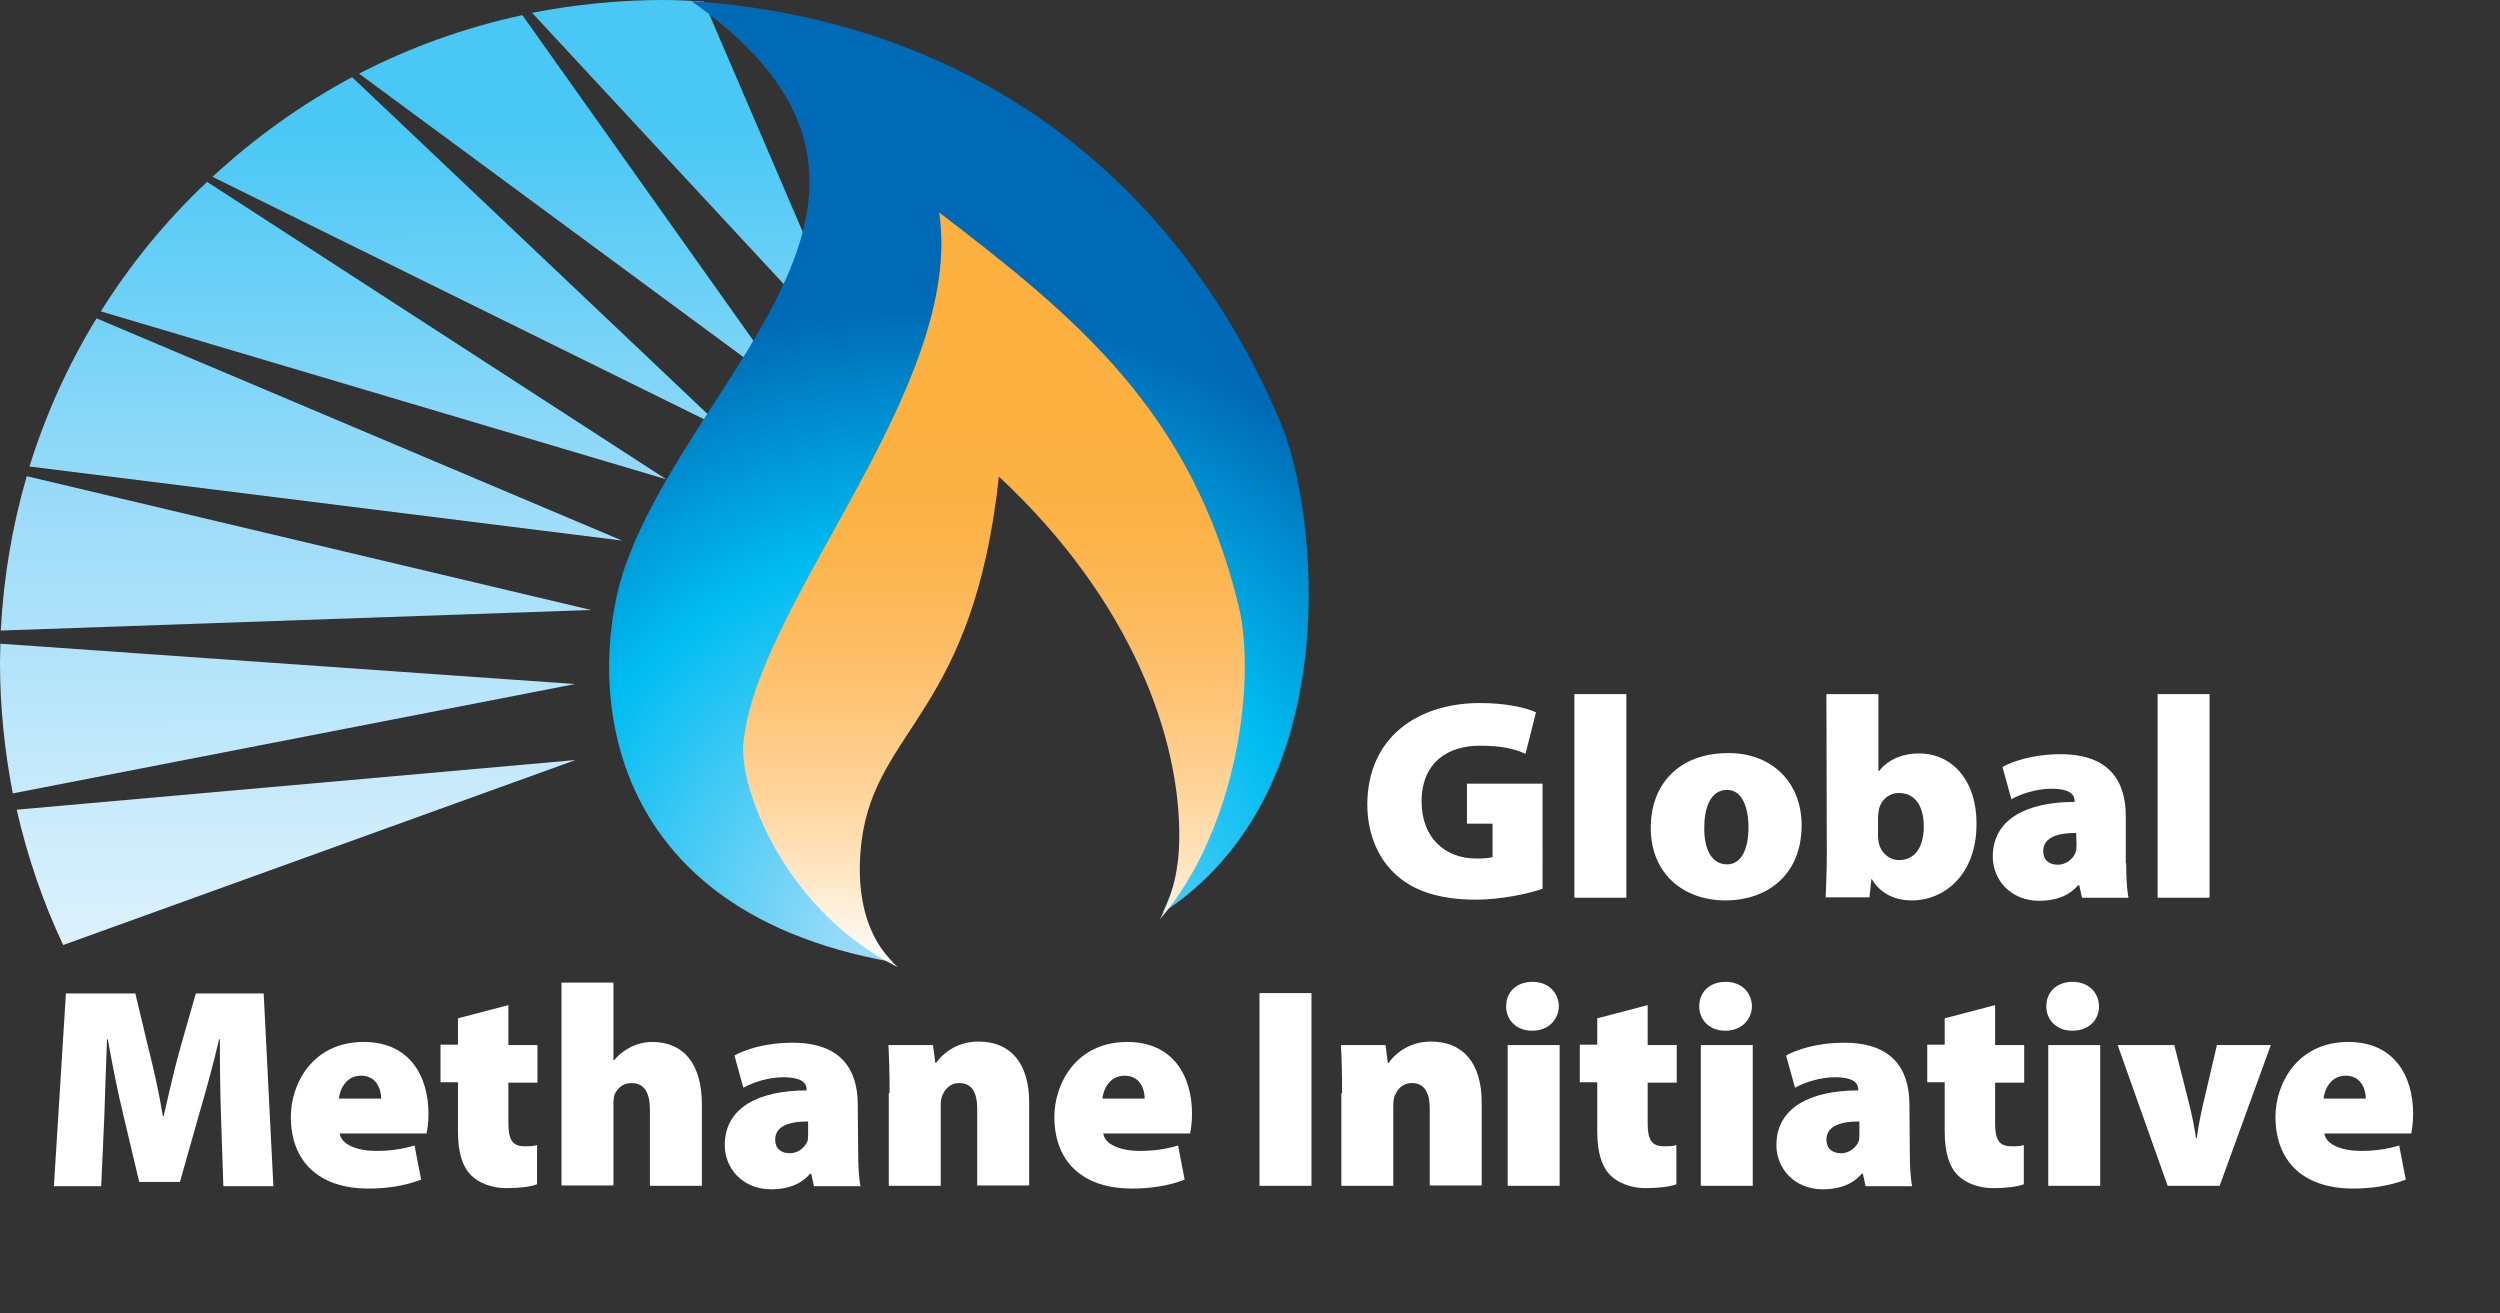 <?xml version="1.0" encoding="utf-8"?>
<!-- Generator: Adobe Illustrator 24.2.1, SVG Export Plug-In . SVG Version: 6.00 Build 0)  -->
<svg version="1.1" id="Layer_1" xmlns="http://www.w3.org/2000/svg" xmlns:xlink="http://www.w3.org/1999/xlink" x="0px" y="0px"
	 viewBox="0 0 644.7 338.7" style="enable-background:new 0 0 644.7 338.7;" xml:space="preserve">
<rect x="0" y="0" width="644.7" height="338.7" fill="#333333" stroke="none"/>
<style type="text/css">
	.st0{clip-path:url(#SVGID_2_);fill:#FFFFFF;}
	.st1{clip-path:url(#SVGID_4_);fill:#FFFFFF;}
	.st2{clip-path:url(#SVGID_6_);fill:#FFFFFF;}
	.st3{clip-path:url(#SVGID_8_);fill:#FFFFFF;}
	.st4{clip-path:url(#SVGID_10_);fill:#FFFFFF;}
	.st5{clip-path:url(#SVGID_12_);fill:#FFFFFF;}
	.st6{clip-path:url(#SVGID_14_);fill:#FFFFFF;}
	.st7{clip-path:url(#SVGID_16_);fill:#FFFFFF;}
	.st8{clip-path:url(#SVGID_18_);fill:#FFFFFF;}
	.st9{clip-path:url(#SVGID_20_);fill:#FFFFFF;}
	.st10{clip-path:url(#SVGID_22_);fill:#FFFFFF;}
	.st11{clip-path:url(#SVGID_24_);fill:#FFFFFF;}
	.st12{clip-path:url(#SVGID_26_);fill:#FFFFFF;}
	.st13{clip-path:url(#SVGID_28_);fill:#FFFFFF;}
	.st14{clip-path:url(#SVGID_30_);fill:#FFFFFF;}
	.st15{clip-path:url(#SVGID_32_);fill:#FFFFFF;}
	.st16{clip-path:url(#SVGID_34_);fill:#FFFFFF;}
	.st17{clip-path:url(#SVGID_36_);fill:#FFFFFF;}
	.st18{clip-path:url(#SVGID_38_);fill:#FFFFFF;}
	.st19{clip-path:url(#SVGID_40_);fill:#FFFFFF;}
	.st20{clip-path:url(#SVGID_42_);fill:#FFFFFF;}
	.st21{clip-path:url(#SVGID_44_);fill:#FFFFFF;}
	.st22{clip-path:url(#SVGID_46_);fill:#FFFFFF;}
	.st23{clip-path:url(#SVGID_48_);fill:url(#SVGID_49_);}
	.st24{clip-path:url(#SVGID_51_);fill:url(#SVGID_52_);}
	.st25{clip-path:url(#SVGID_54_);fill:url(#SVGID_55_);}
	.st26{clip-path:url(#SVGID_57_);fill:url(#SVGID_58_);}
	.st27{clip-path:url(#SVGID_60_);fill:url(#SVGID_61_);}
	.st28{clip-path:url(#SVGID_63_);fill:url(#SVGID_64_);}
	.st29{clip-path:url(#SVGID_66_);fill:url(#SVGID_67_);}
	.st30{clip-path:url(#SVGID_69_);fill:url(#SVGID_70_);}
	.st31{clip-path:url(#SVGID_72_);fill:url(#SVGID_73_);}
	.st32{clip-path:url(#SVGID_75_);fill:url(#SVGID_76_);}
</style>
<g>
	<g>
		<g>
			<defs>
				<rect id="SVGID_1_" width="644.7" height="338.7"/>
			</defs>
			<clipPath id="SVGID_2_">
				<use xlink:href="#SVGID_1_"  style="overflow:visible;"/>
			</clipPath>
			<path class="st0" d="M397.8,229.2c-3.8,1.3-10.7,2.8-17.2,2.8c-9.7,0-16.4-2.4-20.9-6.7c-4.7-4.4-7.1-10.9-7.1-17.9
				c0.1-17.3,13-26.1,29.1-26.1c6.7,0,11.8,1.2,14.4,2.4l-2.7,10.7c-2.8-1.3-6.2-2.1-11.8-2.1c-8.2,0-15,4.3-15,14.4
				c0,9.3,6,14.7,14.1,14.7c1.8,0,3.5-0.1,4.2-0.4v-8.6h-6.6v-10.3h19.5V229.2z"/>
		</g>
		<g>
			<defs>
				<rect id="SVGID_3_" width="644.7" height="338.7"/>
			</defs>
			<clipPath id="SVGID_4_">
				<use xlink:href="#SVGID_3_"  style="overflow:visible;"/>
			</clipPath>
			<rect x="406" y="179" class="st1" width="13.4" height="52.5"/>
		</g>
		<g>
			<defs>
				<rect id="SVGID_5_" width="644.7" height="338.7"/>
			</defs>
			<clipPath id="SVGID_6_">
				<use xlink:href="#SVGID_5_"  style="overflow:visible;"/>
			</clipPath>
			<path class="st2" d="M445,232.2c-10.9,0-19.3-6.9-19.3-18.7c0-11.6,7.6-19.3,20-19.3c11.4,0,18.9,7.7,18.9,18.6
				C464.6,226.1,455.2,232.2,445,232.2L445,232.2z M445.4,222.9c3.6,0,5.5-3.8,5.5-9.6c0-5-1.6-9.6-5.5-9.6c-4.4,0-5.9,4.8-5.9,9.6
				C439.4,218.7,441.2,222.9,445.4,222.9L445.4,222.9z"/>
		</g>
		<g>
			<defs>
				<rect id="SVGID_7_" width="644.7" height="338.7"/>
			</defs>
			<clipPath id="SVGID_8_">
				<use xlink:href="#SVGID_7_"  style="overflow:visible;"/>
			</clipPath>
			<path class="st3" d="M471,179h13.4v19.8h0.2c2.1-2.7,5.7-4.5,10.3-4.5c8.6,0,14.9,7.1,14.8,18.2c0,13.1-8.3,19.7-16.7,19.7
				c-3.8,0-7.9-1.4-10.3-5.5h-0.1l-0.5,4.7h-11.3c0.1-2.4,0.3-7,0.3-11.4L471,179L471,179z M484.3,215.6c0,0.7,0.1,1.3,0.2,1.8
				c0.5,2.4,2.6,4.4,5.2,4.4c3.9,0,6.4-3,6.4-8.7c0-4.9-2-8.6-6.4-8.6c-2.6,0-4.8,1.9-5.2,4.5c-0.1,0.6-0.2,1.2-0.2,1.8V215.6z"/>
		</g>
		<g>
			<defs>
				<rect id="SVGID_9_" width="644.7" height="338.7"/>
			</defs>
			<clipPath id="SVGID_10_">
				<use xlink:href="#SVGID_9_"  style="overflow:visible;"/>
			</clipPath>
			<path class="st4" d="M548.3,222.6c0,3.6,0.2,7,0.6,8.9h-12l-0.7-3.2h-0.3c-2.5,2.9-6.1,4-10,4c-7.4,0-12-5.4-12-11.4
				c0-9.7,8.8-14.1,21.1-14.1v-0.3c0-1.5-1.1-3.1-6-3.1c-3.8,0-7.8,1.3-10.3,2.7l-2.3-8.3c2.3-1.3,7.5-3.3,15-3.3
				c12.5,0,16.8,6.9,16.8,16v12.1H548.3z M535.4,214.8c-5.5,0-8.5,1.5-8.5,4.7c0,2.3,1.5,3.5,3.8,3.5c1.9,0,3.9-1.3,4.6-3.3
				c0.2-0.6,0.2-1.3,0.2-1.9L535.4,214.8L535.4,214.8z"/>
		</g>
		<g>
			<defs>
				<rect id="SVGID_11_" width="644.7" height="338.7"/>
			</defs>
			<clipPath id="SVGID_12_">
				<use xlink:href="#SVGID_11_"  style="overflow:visible;"/>
			</clipPath>
			<rect x="556.4" y="179" class="st5" width="13.4" height="52.5"/>
		</g>
		<g>
			<defs>
				<rect id="SVGID_13_" width="644.7" height="338.7"/>
			</defs>
			<clipPath id="SVGID_14_">
				<use xlink:href="#SVGID_13_"  style="overflow:visible;"/>
			</clipPath>
			<path class="st6" d="M57,288c-0.2-5.6-0.3-12.2-0.3-20h-0.2c-1.5,6.6-3.6,14-5.2,19.5l-4.9,17.3H35.9l-4.1-17.3
				c-1.3-5.3-2.8-12.7-4-19.5h-0.2c-0.3,7-0.5,14.4-0.7,20l-0.8,17.9H13.9l3.1-49.7h17.9l3.2,13.4c1.4,5.5,2.9,12.1,3.9,18.2h0.2
				c1.4-6.1,3-13.1,4.5-18.3l3.8-13.3H68l2.5,49.7H57.6L57,288z"/>
		</g>
		<g>
			<defs>
				<rect id="SVGID_15_" width="644.7" height="338.7"/>
			</defs>
			<clipPath id="SVGID_16_">
				<use xlink:href="#SVGID_15_"  style="overflow:visible;"/>
			</clipPath>
			<path class="st7" d="M87.6,292.3c0.4,2.9,4.6,4.5,9.4,4.5c3.4,0,6.6-0.4,9.9-1.4l1.7,8.8c-4.4,1.7-9.1,2.3-13.6,2.3
				c-12.8,0-20-7-20-18.5c0-8.4,5.5-19.3,18.8-19.3c11.7,0,16.7,8.6,16.7,18.6c0,2.1-0.3,4.1-0.5,5H87.6z M98.3,283.3
				c0-2.1-1-5.9-5.2-5.9c-3.9,0-5.5,3.6-5.7,5.9H98.3z"/>
		</g>
		<g>
			<defs>
				<rect id="SVGID_17_" width="644.7" height="338.7"/>
			</defs>
			<clipPath id="SVGID_18_">
				<use xlink:href="#SVGID_17_"  style="overflow:visible;"/>
			</clipPath>
			<path class="st8" d="M131.1,259.2v10.3h7.5v9.7h-7.5v10.4c0,4.3,1,6,4.2,6c1.5,0,2.1,0,3.2-0.3v10.1c-1.5,0.6-4.5,1-7.9,1
				c-3.9,0-7.2-1.4-9.1-3.3c-2.2-2.2-3.4-5.8-3.4-11.3v-12.7h-4.5v-9.7h4.5v-6.8L131.1,259.2z"/>
		</g>
		<g>
			<defs>
				<rect id="SVGID_19_" width="644.7" height="338.7"/>
			</defs>
			<clipPath id="SVGID_20_">
				<use xlink:href="#SVGID_19_"  style="overflow:visible;"/>
			</clipPath>
			<path class="st9" d="M144.8,253.4h13.4v20h0.2c1.2-1.5,2.7-2.6,4.3-3.4s3.6-1.3,5.5-1.3c8.2,0,12.8,5.8,12.8,16.1v21h-13.4v-19.6
				c0-4.3-1.4-6.9-4.7-6.9c-2.5,0-3.7,1.5-4.4,2.9c-0.2,0.6-0.3,1.6-0.3,2.1v21.4h-13.4L144.8,253.4L144.8,253.4z"/>
		</g>
		<g>
			<defs>
				<rect id="SVGID_21_" width="644.7" height="338.7"/>
			</defs>
			<clipPath id="SVGID_22_">
				<use xlink:href="#SVGID_21_"  style="overflow:visible;"/>
			</clipPath>
			<path class="st10" d="M221.3,297c0,3.6,0.2,7,0.6,8.9h-12l-0.7-3.2h-0.3c-2.5,2.9-6.1,4-10,4c-7.4,0-12-5.4-12-11.4
				c0-9.7,8.8-14.1,21.1-14.1v-0.3c0-1.5-1.1-3.1-6-3.1c-3.8,0-7.8,1.3-10.3,2.7l-2.3-8.3c2.3-1.3,7.5-3.3,15-3.3
				c12.5,0,16.8,6.9,16.8,16L221.3,297L221.3,297z M208.4,289.2c-5.5,0-8.5,1.5-8.5,4.7c0,2.3,1.5,3.5,3.8,3.5
				c1.9,0,3.9-1.3,4.6-3.3c0.1-0.6,0.1-1.3,0.1-1.9L208.4,289.2L208.4,289.2z"/>
		</g>
		<g>
			<defs>
				<rect id="SVGID_23_" width="644.7" height="338.7"/>
			</defs>
			<clipPath id="SVGID_24_">
				<use xlink:href="#SVGID_23_"  style="overflow:visible;"/>
			</clipPath>
			<path class="st11" d="M229.4,281.9c0-4.9-0.1-9-0.3-12.4h11.5l0.6,4.6h0.2c1.3-1.9,4.9-5.5,10.9-5.5c8.5,0,13.1,5.8,13.1,15.7
				v21.4H252v-19.8c0-4.2-1.4-6.6-4.6-6.6c-2.6,0-3.8,1.8-4.4,3.2c-0.3,0.7-0.4,1.7-0.4,2.7v20.6h-13.4v-23.9H229.4z"/>
		</g>
		<g>
			<defs>
				<rect id="SVGID_25_" width="644.7" height="338.7"/>
			</defs>
			<clipPath id="SVGID_26_">
				<use xlink:href="#SVGID_25_"  style="overflow:visible;"/>
			</clipPath>
			<path class="st12" d="M284.5,292.3c0.4,2.9,4.6,4.5,9.4,4.5c3.4,0,6.6-0.4,9.9-1.4l1.7,8.8c-4.3,1.7-9.1,2.3-13.6,2.3
				c-12.8,0-20-7-20-18.5c0-8.4,5.5-19.3,18.8-19.3c11.7,0,16.7,8.6,16.7,18.6c0,2.1-0.3,4.1-0.5,5H284.5z M295.2,283.3
				c0-2.1-1-5.9-5.2-5.9c-3.9,0-5.5,3.6-5.7,5.9H295.2z"/>
		</g>
		<g>
			<defs>
				<rect id="SVGID_27_" width="644.7" height="338.7"/>
			</defs>
			<clipPath id="SVGID_28_">
				<use xlink:href="#SVGID_27_"  style="overflow:visible;"/>
			</clipPath>
			<rect x="324.8" y="256.1" class="st13" width="13.4" height="49.7"/>
		</g>
		<g>
			<defs>
				<rect id="SVGID_29_" width="644.7" height="338.7"/>
			</defs>
			<clipPath id="SVGID_30_">
				<use xlink:href="#SVGID_29_"  style="overflow:visible;"/>
			</clipPath>
			<path class="st14" d="M346.1,281.9c0-4.9-0.1-9-0.3-12.4h11.5l0.6,4.6h0.2c1.3-1.9,4.9-5.5,10.9-5.5c8.5,0,13.1,5.8,13.1,15.7
				v21.4h-13.4v-19.8c0-4.2-1.4-6.6-4.6-6.6c-2.6,0-3.8,1.8-4.4,3.2c-0.3,0.7-0.4,1.7-0.4,2.7v20.6h-13.4v-23.9H346.1z"/>
		</g>
		<g>
			<defs>
				<rect id="SVGID_31_" width="644.7" height="338.7"/>
			</defs>
			<clipPath id="SVGID_32_">
				<use xlink:href="#SVGID_31_"  style="overflow:visible;"/>
			</clipPath>
			<path class="st15" d="M395.1,265.8c-4.1,0-6.7-2.8-6.7-6.3c0-3.7,2.7-6.3,6.8-6.3c4.1,0,6.7,2.7,6.8,6.3
				C401.9,263,399.3,265.8,395.1,265.8L395.1,265.8z M388.8,269.5h13.4v36.3h-13.4V269.5z"/>
		</g>
		<g>
			<defs>
				<rect id="SVGID_33_" width="644.7" height="338.7"/>
			</defs>
			<clipPath id="SVGID_34_">
				<use xlink:href="#SVGID_33_"  style="overflow:visible;"/>
			</clipPath>
			<path class="st16" d="M424.9,259.2v10.3h7.5v9.7h-7.5v10.4c0,4.3,1,6,4.2,6c1.5,0,2.1,0,3.2-0.3v10.1c-1.6,0.6-4.5,1-7.9,1
				c-3.9,0-7.2-1.4-9.1-3.3c-2.2-2.2-3.4-5.8-3.4-11.3v-12.7h-4.5v-9.7h4.5v-6.8L424.9,259.2z"/>
		</g>
		<g>
			<defs>
				<rect id="SVGID_35_" width="644.7" height="338.7"/>
			</defs>
			<clipPath id="SVGID_36_">
				<use xlink:href="#SVGID_35_"  style="overflow:visible;"/>
			</clipPath>
			<path class="st17" d="M444.9,265.8c-4.1,0-6.7-2.8-6.7-6.3c0-3.7,2.7-6.3,6.8-6.3c4.1,0,6.7,2.7,6.8,6.3
				C451.7,263,449.1,265.8,444.9,265.8L444.9,265.8z M438.6,269.5H452v36.3h-13.4V269.5z"/>
		</g>
		<g>
			<defs>
				<rect id="SVGID_37_" width="644.7" height="338.7"/>
			</defs>
			<clipPath id="SVGID_38_">
				<use xlink:href="#SVGID_37_"  style="overflow:visible;"/>
			</clipPath>
			<path class="st18" d="M492.5,297c0,3.6,0.2,7,0.6,8.9h-12l-0.7-3.2h-0.3c-2.5,2.9-6.1,4-10,4c-7.4,0-12-5.4-12-11.4
				c0-9.7,8.8-14.1,21.1-14.1v-0.3c0-1.5-1.1-3.1-6-3.1c-3.8,0-7.8,1.3-10.3,2.7l-2.3-8.3c2.3-1.3,7.5-3.3,15-3.3
				c12.5,0,16.8,6.9,16.8,16L492.5,297L492.5,297z M479.5,289.2c-5.5,0-8.5,1.5-8.5,4.7c0,2.3,1.5,3.5,3.8,3.5
				c1.9,0,3.9-1.3,4.6-3.3c0.1-0.6,0.1-1.3,0.1-1.9V289.2z"/>
		</g>
		<g>
			<defs>
				<rect id="SVGID_39_" width="644.7" height="338.7"/>
			</defs>
			<clipPath id="SVGID_40_">
				<use xlink:href="#SVGID_39_"  style="overflow:visible;"/>
			</clipPath>
			<path class="st19" d="M514.5,259.2v10.3h7.5v9.7h-7.5v10.4c0,4.3,1,6,4.2,6c1.5,0,2.1,0,3.2-0.3v10.1c-1.5,0.6-4.5,1-7.9,1
				c-3.9,0-7.2-1.4-9.1-3.3c-2.2-2.2-3.4-5.8-3.4-11.3v-12.7H497v-9.7h4.5v-6.8L514.5,259.2z"/>
		</g>
		<g>
			<defs>
				<rect id="SVGID_41_" width="644.7" height="338.7"/>
			</defs>
			<clipPath id="SVGID_42_">
				<use xlink:href="#SVGID_41_"  style="overflow:visible;"/>
			</clipPath>
			<path class="st20" d="M534.4,265.8c-4.1,0-6.7-2.8-6.7-6.3c0-3.7,2.7-6.3,6.8-6.3s6.7,2.7,6.8,6.3
				C541.3,263,538.7,265.8,534.4,265.8L534.4,265.8z M528.2,269.5h13.4v36.3h-13.4V269.5z"/>
		</g>
		<g>
			<defs>
				<rect id="SVGID_43_" width="644.7" height="338.7"/>
			</defs>
			<clipPath id="SVGID_44_">
				<use xlink:href="#SVGID_43_"  style="overflow:visible;"/>
			</clipPath>
			<path class="st21" d="M560.7,269.5l3.9,15.4c0.7,2.9,1.3,5.7,1.7,8.6h0.2c0.4-2.9,0.9-5.5,1.6-8.6l3.6-15.4h13.9l-13.2,36.3H559
				l-12.9-36.3H560.7z"/>
		</g>
		<g>
			<defs>
				<rect id="SVGID_45_" width="644.7" height="338.7"/>
			</defs>
			<clipPath id="SVGID_46_">
				<use xlink:href="#SVGID_45_"  style="overflow:visible;"/>
			</clipPath>
			<path class="st22" d="M599.4,292.3c0.4,2.9,4.6,4.5,9.4,4.5c3.4,0,6.6-0.4,9.9-1.4l1.7,8.8c-4.4,1.7-9.1,2.3-13.6,2.3
				c-12.8,0-20-7-20-18.5c0-8.4,5.5-19.3,18.8-19.3c11.7,0,16.7,8.6,16.7,18.6c0,2.1-0.3,4.1-0.5,5H599.4z M610.1,283.3
				c0-2.1-1-5.9-5.2-5.9c-3.9,0-5.5,3.6-5.7,5.9H610.1z"/>
		</g>
	</g>
	<g>
		<g>
			<defs>
				<path id="SVGID_47_" d="M26,80.3l145.8,43.3L53.4,46.9C42.9,56.8,33.7,68,26,80.3"/>
			</defs>
			<clipPath id="SVGID_48_">
				<use xlink:href="#SVGID_47_"  style="overflow:visible;"/>
			</clipPath>
			
				<linearGradient id="SVGID_49_" gradientUnits="userSpaceOnUse" x1="-644.87" y1="148.986" x2="-640.471" y2="148.986" gradientTransform="matrix(-0.493 -81.901 81.901 -0.493 -12419.503 -52351.109)">
				<stop  offset="0" style="stop-color:#FFFFFF"/>
				<stop  offset="0.176" style="stop-color:#FFFFFF"/>
				<stop  offset="0.282" style="stop-color:#F0F9FE"/>
				<stop  offset="0.47" style="stop-color:#D2EEFC"/>
				<stop  offset="0.718" style="stop-color:#9DDCF9"/>
				<stop  offset="0.994" style="stop-color:#49C8F5"/>
				<stop  offset="1" style="stop-color:#49C8F5"/>
			</linearGradient>
			<polygon class="st23" points="26,124.5 25.6,46.9 171.9,46 172.3,123.6 			"/>
		</g>
	</g>
	<g>
		<g>
			<defs>
				<path id="SVGID_50_" d="M4.3,208.8c2.8,12.2,6.8,23.9,12,34.9L148.4,196L4.3,208.8z"/>
			</defs>
			<clipPath id="SVGID_51_">
				<use xlink:href="#SVGID_50_"  style="overflow:visible;"/>
			</clipPath>
			
				<linearGradient id="SVGID_52_" gradientUnits="userSpaceOnUse" x1="-644.869" y1="148.764" x2="-640.468" y2="148.764" gradientTransform="matrix(-0.493 -81.901 81.901 -0.493 -12424.753 -52351.109)">
				<stop  offset="0" style="stop-color:#FFFFFF"/>
				<stop  offset="0.176" style="stop-color:#FFFFFF"/>
				<stop  offset="0.282" style="stop-color:#F0F9FE"/>
				<stop  offset="0.47" style="stop-color:#D2EEFC"/>
				<stop  offset="0.718" style="stop-color:#9DDCF9"/>
				<stop  offset="0.994" style="stop-color:#49C8F5"/>
				<stop  offset="1" style="stop-color:#49C8F5"/>
			</linearGradient>
			<polygon class="st24" points="4.3,244.6 4,196 148.4,195.1 148.6,243.7 			"/>
		</g>
	</g>
	<g>
		<g>
			<defs>
				<path id="SVGID_53_" d="M0.1,166c0,1.6-0.1,3.3-0.1,4.9c0,11.5,1.2,22.8,3.3,33.7l145-28.2L0.1,166L0.1,166z"/>
			</defs>
			<clipPath id="SVGID_54_">
				<use xlink:href="#SVGID_53_"  style="overflow:visible;"/>
			</clipPath>
			
				<linearGradient id="SVGID_55_" gradientUnits="userSpaceOnUse" x1="-644.874" y1="148.744" x2="-640.486" y2="148.744" gradientTransform="matrix(-0.493 -81.897 81.897 -0.493 -12424.372 -52349.207)">
				<stop  offset="0" style="stop-color:#FFFFFF"/>
				<stop  offset="0.176" style="stop-color:#FFFFFF"/>
				<stop  offset="0.282" style="stop-color:#F0F9FE"/>
				<stop  offset="0.47" style="stop-color:#D2EEFC"/>
				<stop  offset="0.718" style="stop-color:#9DDCF9"/>
				<stop  offset="0.994" style="stop-color:#49C8F5"/>
				<stop  offset="1" style="stop-color:#49C8F5"/>
			</linearGradient>
			<polygon class="st25" points="0,205.5 -0.2,166 148.4,165.1 148.6,204.6 			"/>
		</g>
	</g>
	<g>
		<g>
			<defs>
				<path id="SVGID_56_" d="M54.8,45.6l131.6,64.9L90.8,19.9C77.7,26.9,65.6,35.6,54.8,45.6"/>
			</defs>
			<clipPath id="SVGID_57_">
				<use xlink:href="#SVGID_56_"  style="overflow:visible;"/>
			</clipPath>
			
				<linearGradient id="SVGID_58_" gradientUnits="userSpaceOnUse" x1="-644.873" y1="149.191" x2="-640.472" y2="149.191" gradientTransform="matrix(-0.493 -81.901 81.901 -0.493 -12414.565 -52351.109)">
				<stop  offset="0" style="stop-color:#FFFFFF"/>
				<stop  offset="0.176" style="stop-color:#FFFFFF"/>
				<stop  offset="0.282" style="stop-color:#F0F9FE"/>
				<stop  offset="0.47" style="stop-color:#D2EEFC"/>
				<stop  offset="0.718" style="stop-color:#9DDCF9"/>
				<stop  offset="0.994" style="stop-color:#49C8F5"/>
				<stop  offset="1" style="stop-color:#49C8F5"/>
			</linearGradient>
			<polygon class="st26" points="54.8,111.3 54.2,19.9 186.4,19.1 187,110.5 			"/>
		</g>
	</g>
	<g>
		<g>
			<defs>
				<path id="SVGID_59_" d="M7.6,120.3l152.8,19.1L24.9,82.1C17.6,94,11.8,106.8,7.6,120.3"/>
			</defs>
			<clipPath id="SVGID_60_">
				<use xlink:href="#SVGID_59_"  style="overflow:visible;"/>
			</clipPath>
			
				<linearGradient id="SVGID_61_" gradientUnits="userSpaceOnUse" x1="-644.862" y1="148.84" x2="-640.464" y2="148.84" gradientTransform="matrix(-0.493 -81.898 81.898 -0.493 -12422.257 -52348.613)">
				<stop  offset="0" style="stop-color:#FFFFFF"/>
				<stop  offset="0.176" style="stop-color:#FFFFFF"/>
				<stop  offset="0.282" style="stop-color:#F0F9FE"/>
				<stop  offset="0.47" style="stop-color:#D2EEFC"/>
				<stop  offset="0.718" style="stop-color:#9DDCF9"/>
				<stop  offset="0.994" style="stop-color:#49C8F5"/>
				<stop  offset="1" style="stop-color:#49C8F5"/>
			</linearGradient>
			<polygon class="st27" points="7.6,140.3 7.3,82.1 160.4,81.2 160.7,139.4 			"/>
		</g>
	</g>
	<g>
		<g>
			<defs>
				<path id="SVGID_62_" d="M137.2,3.3L222,94.7L181.5,0.4C178,0.2,174.5,0,171,0C159.4,0,148.1,1.2,137.2,3.3"/>
			</defs>
			<clipPath id="SVGID_63_">
				<use xlink:href="#SVGID_62_"  style="overflow:visible;"/>
			</clipPath>
			
				<linearGradient id="SVGID_64_" gradientUnits="userSpaceOnUse" x1="-644.871" y1="149.748" x2="-640.472" y2="149.748" gradientTransform="matrix(-0.493 -81.901 81.901 -0.493 -12401.065 -52351.234)">
				<stop  offset="0" style="stop-color:#FFFFFF"/>
				<stop  offset="0.176" style="stop-color:#FFFFFF"/>
				<stop  offset="0.282" style="stop-color:#F0F9FE"/>
				<stop  offset="0.47" style="stop-color:#D2EEFC"/>
				<stop  offset="0.718" style="stop-color:#9DDCF9"/>
				<stop  offset="0.994" style="stop-color:#49C8F5"/>
				<stop  offset="1" style="stop-color:#49C8F5"/>
			</linearGradient>
			<polygon class="st28" points="137.2,95.2 136.7,0 222,-0.5 222.6,94.7 			"/>
		</g>
	</g>
	<g>
		<g>
			<defs>
				<path id="SVGID_65_" d="M92.6,19l110.8,81.7L134.7,3.9C119.9,7.1,105.7,12.2,92.6,19"/>
			</defs>
			<clipPath id="SVGID_66_">
				<use xlink:href="#SVGID_65_"  style="overflow:visible;"/>
			</clipPath>
			
				<linearGradient id="SVGID_67_" gradientUnits="userSpaceOnUse" x1="-644.871" y1="149.45" x2="-640.471" y2="149.45" gradientTransform="matrix(-0.493 -81.901 81.901 -0.493 -12408.315 -52351.172)">
				<stop  offset="0" style="stop-color:#FFFFFF"/>
				<stop  offset="0.176" style="stop-color:#FFFFFF"/>
				<stop  offset="0.282" style="stop-color:#F0F9FE"/>
				<stop  offset="0.47" style="stop-color:#D2EEFC"/>
				<stop  offset="0.718" style="stop-color:#9DDCF9"/>
				<stop  offset="0.994" style="stop-color:#49C8F5"/>
				<stop  offset="1" style="stop-color:#49C8F5"/>
			</linearGradient>
			<polygon class="st29" points="92.6,101.4 92,3.9 203.4,3.2 204,100.7 			"/>
		</g>
	</g>
	<g>
		<g>
			<defs>
				<path id="SVGID_68_" d="M0.2,162.6L0.2,162.6l152.2-5.3L6.9,122.8C3.2,135.5,0.9,148.9,0.2,162.6"/>
			</defs>
			<clipPath id="SVGID_69_">
				<use xlink:href="#SVGID_68_"  style="overflow:visible;"/>
			</clipPath>
			
				<linearGradient id="SVGID_70_" gradientUnits="userSpaceOnUse" x1="-644.861" y1="148.763" x2="-640.471" y2="148.763" gradientTransform="matrix(-0.493 -81.906 81.906 -0.493 -12424.909 -52353.68)">
				<stop  offset="0" style="stop-color:#FFFFFF"/>
				<stop  offset="0.176" style="stop-color:#FFFFFF"/>
				<stop  offset="0.282" style="stop-color:#F0F9FE"/>
				<stop  offset="0.47" style="stop-color:#D2EEFC"/>
				<stop  offset="0.718" style="stop-color:#9DDCF9"/>
				<stop  offset="0.994" style="stop-color:#49C8F5"/>
				<stop  offset="1" style="stop-color:#49C8F5"/>
			</linearGradient>
			<polygon class="st30" points="0.2,163.6 0,122.8 152.4,121.9 152.7,162.7 			"/>
		</g>
	</g>
	<g>
		<g>
			<defs>
				<path id="SVGID_71_" d="M161.4,145.5c-9.3,25.8-10.4,88.6,68.8,102.6c-9.7-9.9-13.3-22.5-12.4-29.5
					c3.8-29.1,31.3-39.2,37.9-100.4c37.3,31.8,50.4,70.2,49.9,96.6c-0.1,6.2-3,14.6-5.8,20.6c48.6-31.7,39.7-105.1,30.3-126.8
					C299,36.1,239.8,4.3,178.3,0.3C247.4,48.9,179.9,94.2,161.4,145.5"/>
			</defs>
			<clipPath id="SVGID_72_">
				<use xlink:href="#SVGID_71_"  style="overflow:visible;"/>
			</clipPath>
			
				<radialGradient id="SVGID_73_" cx="-649.953" cy="158.002" r="4.396" gradientTransform="matrix(1.572 -46.387 46.387 1.572 -6069.593 -30154.406)" gradientUnits="userSpaceOnUse">
				<stop  offset="0" style="stop-color:#97DAF8"/>
				<stop  offset="0.103" style="stop-color:#97DAF8"/>
				<stop  offset="0.497" style="stop-color:#00BDF2"/>
				<stop  offset="0.806" style="stop-color:#006AB6"/>
				<stop  offset="1" style="stop-color:#006AB6"/>
			</radialGradient>
			<polygon class="st31" points="142.6,247.9 151.3,-6.4 356.9,0.6 348.3,254.8 			"/>
		</g>
	</g>
	<g>
		<g>
			<defs>
				<path id="SVGID_74_" d="M191.7,191.8c-1.1,11.6,10.8,43.1,39.8,57.6c-11-9.9-10.2-25.3-9.3-32.6c3.8-29.1,28.8-32.8,35.4-93.9
					c34.2,31.9,47,67.6,46.5,93.9c-0.1,6.8-1.5,13.9-5,20.3c20.1-23.4,24.9-62,20.3-80.9c-12.1-50.1-42-74.5-77.2-101.4
					C248.8,99.9,195,155.3,191.7,191.8"/>
			</defs>
			<clipPath id="SVGID_75_">
				<use xlink:href="#SVGID_74_"  style="overflow:visible;"/>
			</clipPath>
			
				<linearGradient id="SVGID_76_" gradientUnits="userSpaceOnUse" x1="-658.992" y1="166.384" x2="-654.593" y2="166.384" gradientTransform="matrix(0 -30.698 30.698 0 -4850.398 -19982.51)">
				<stop  offset="0" style="stop-color:#FFFFFF"/>
				<stop  offset="1.265216e-02" style="stop-color:#FFFBF7"/>
				<stop  offset="0.16" style="stop-color:#FFE6C4"/>
				<stop  offset="0.309" style="stop-color:#FFD59C"/>
				<stop  offset="0.456" style="stop-color:#FEC77D"/>
				<stop  offset="0.599" style="stop-color:#FDBD64"/>
				<stop  offset="0.74" style="stop-color:#FCB650"/>
				<stop  offset="0.875" style="stop-color:#FCB144"/>
				<stop  offset="1" style="stop-color:#FBB040"/>
			</linearGradient>
			<rect x="190.7" y="54.8" class="st32" width="133.2" height="194.6"/>
		</g>
	</g>
</g>
</svg>
